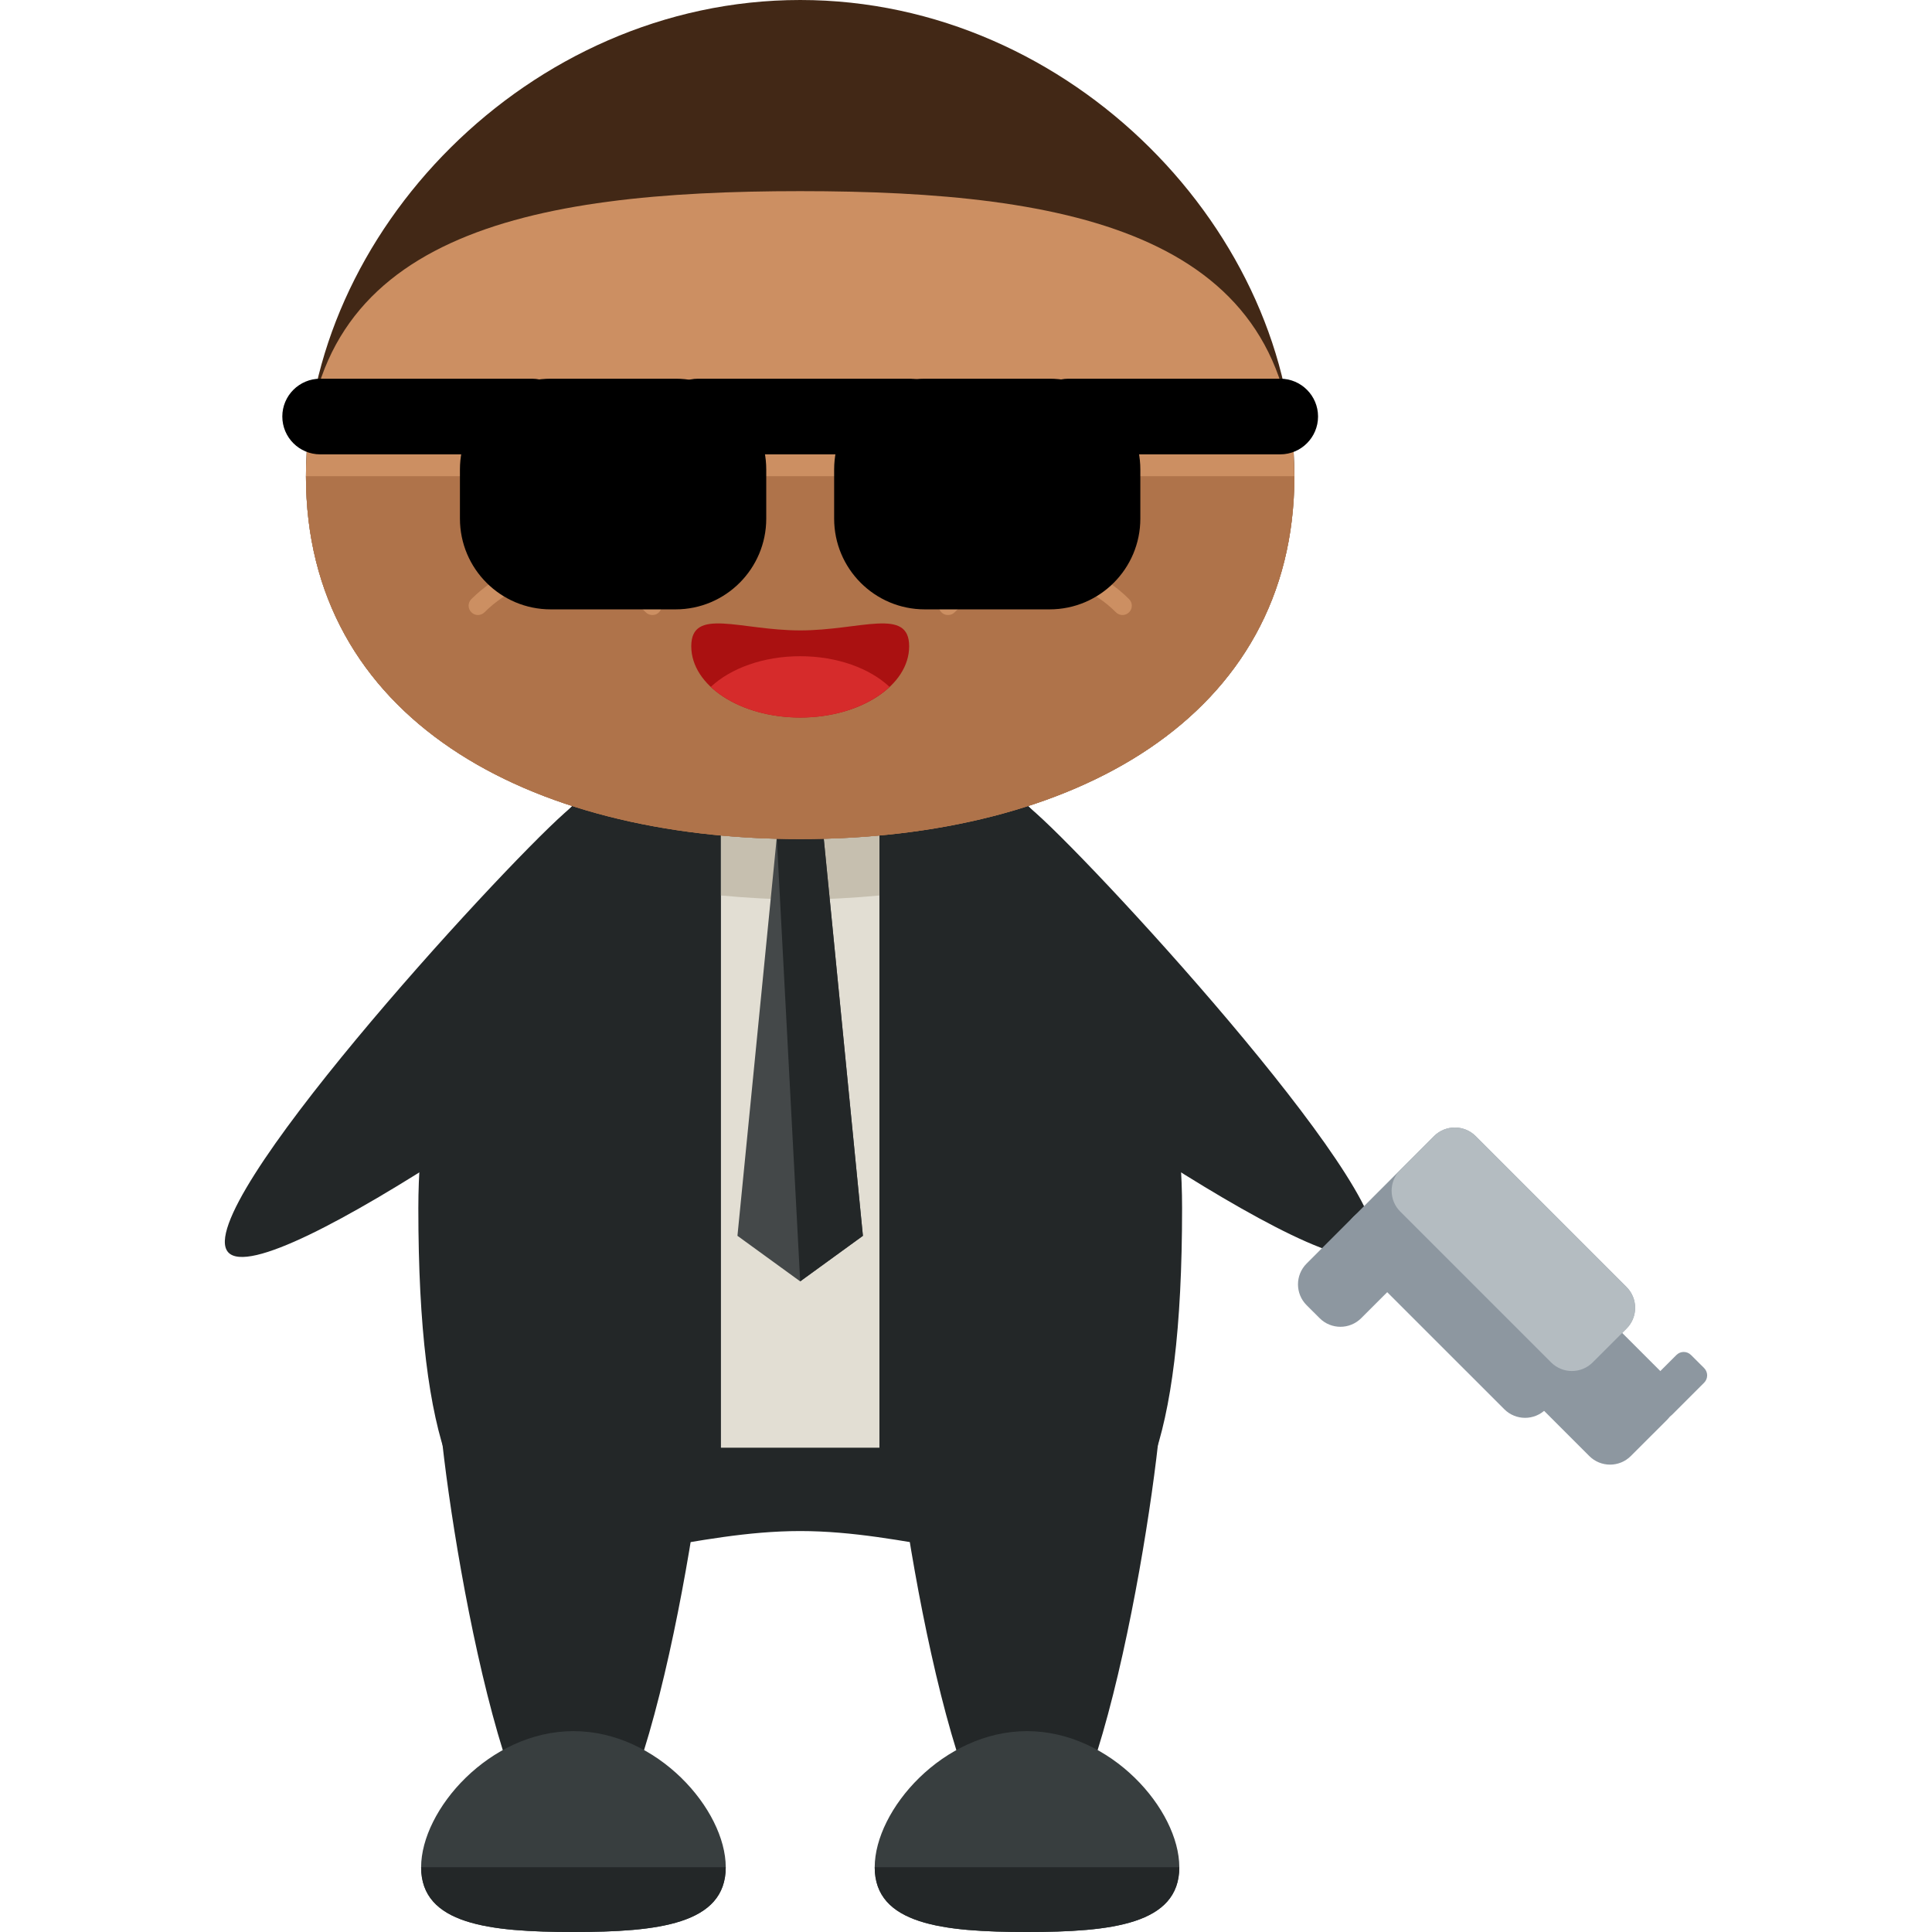 <?xml version="1.0" encoding="iso-8859-1"?>
<!-- Uploaded to: SVG Repo, www.svgrepo.com, Generator: SVG Repo Mixer Tools -->
<svg version="1.1" id="Layer_1" xmlns="http://www.w3.org/2000/svg" xmlns:xlink="http://www.w3.org/1999/xlink" 
	 viewBox="0 0 504.123 504.123" xml:space="preserve">
<g>
	<path style="fill:#232728;" d="M308.445,315.242c0,126.322-44.599,84.259-99.643,84.259c-55.036,0-99.643,42.063-99.643-84.259
		c0-72.231,44.631-130.788,99.643-130.788C263.83,184.462,308.445,243.019,308.445,315.242z"/>
	<path style="fill:#232728;" d="M184.951,361.905c0,19.511-15.817,124.676-35.336,124.676c-19.495,0-35.304-105.173-35.304-124.676
		c0-19.495,15.817-35.32,35.304-35.32C169.134,326.585,184.951,342.418,184.951,361.905z"/>
	<path style="fill:#232728;" d="M303.301,361.905c0,19.511-15.817,124.676-35.336,124.676c-19.495,0-35.304-105.173-35.304-124.676
		c0-19.495,15.817-35.32,35.304-35.32C287.492,326.585,303.301,342.418,303.301,361.905z"/>
</g>
<path style="fill:#383E3F;" d="M189.37,487.219c0,14.935-17.802,16.904-39.739,16.904s-39.747-1.969-39.747-16.904
	c0-14.935,17.81-35.509,39.747-35.509S189.37,472.277,189.37,487.219z"/>
<path style="fill:#232728;" d="M189.37,487.219c0,14.935-17.802,16.904-39.739,16.904s-39.747-1.969-39.747-16.904"/>
<path style="fill:#383E3F;" d="M307.72,487.219c0,14.935-17.802,16.904-39.747,16.904c-21.921,0-39.731-1.969-39.731-16.904
	c0-14.935,17.81-35.509,39.731-35.509C289.919,451.71,307.72,472.277,307.72,487.219z"/>
<g>
	<path style="fill:#232728;" d="M307.72,487.219c0,14.935-17.802,16.904-39.747,16.904c-21.921,0-39.731-1.969-39.731-16.904"/>
	<path style="fill:#232728;" d="M197.814,203.768c10.027,11.28,3.663,33.296-14.218,49.215
		c-17.881,15.896-114.018,85.031-124.062,73.767c-10.019-11.296,69.892-98.706,87.773-114.601
		C165.156,196.246,187.778,192.496,197.814,203.768z"/>
	<path style="fill:#232728;" d="M219.79,203.768c-10.035,11.28-3.679,33.296,14.21,49.215
		c17.881,15.896,114.018,85.031,124.062,73.767c10.012-11.296-69.9-98.706-87.773-114.601
		C252.424,196.246,229.81,192.496,219.79,203.768z"/>
</g>
<rect x="188.117" y="199.538" style="fill:#E2DED3;" width="41.354" height="178.215"/>
<path style="fill:#C6BFAF;" d="M188.117,233.661c6.751,0.63,13.627,1.032,20.693,1.032c7.042,0,13.934-0.402,20.661-1.032v-34.123
	h-41.354V233.661z"/>
<polygon style="fill:#444849;" points="214.922,218.569 225.162,322.465 208.794,334.352 192.426,322.465 202.682,218.569 "/>
<polyline style="fill:#232728;" points="202.682,218.569 214.922,218.569 225.162,322.465 208.794,334.352 "/>
<path style="fill:#422816;" d="M337.747,124.258c0,63-57.738,94.681-128.937,94.681c-71.223,0-128.977-31.673-128.977-94.681
	C79.833,61.227,137.587,0,208.81,0C280.009,0,337.747,61.227,337.747,124.258z"/>
<path style="fill:#CC8F62;" d="M337.747,124.258c0,63-57.738,94.681-128.937,94.681c-71.223,0-128.977-31.673-128.977-94.681
	c0-63.031,57.754-74.382,128.977-74.382C280.009,49.877,337.747,61.227,337.747,124.258z"/>
<path style="fill:#AF734A;" d="M337.747,124.258c0,63-57.738,94.681-128.937,94.681c-71.223,0-128.977-31.673-128.977-94.681"/>
<circle style="fill:#113E49;" cx="147.48" cy="136.428" r="11.524"/>
<path d="M159.004,136.428c0,6.388-5.159,11.54-11.532,11.54c-6.372,0-11.524-5.152-11.524-11.54"/>
<path style="fill:#CC8F62;" d="M170.237,160.477c-0.622,0-1.252-0.213-1.733-0.709c-5.632-5.632-13.107-8.72-21.055-8.72h-0.008
	c-7.94,0-15.399,3.096-21.008,8.704c-0.945,0.953-2.473,0.985-3.426,0.016c-0.953-0.922-0.985-2.458-0.032-3.419
	c6.538-6.554,15.218-10.169,24.458-10.169h0.008c9.271,0,17.952,3.6,24.513,10.153c0.929,0.937,0.929,2.505,0,3.434
	C171.481,160.264,170.875,160.477,170.237,160.477z"/>
<circle style="fill:#113E49;" cx="270.124" cy="136.428" r="11.532"/>
<path d="M258.6,136.428c0,6.388,5.151,11.54,11.54,11.54c6.372,0,11.524-5.152,11.524-11.54"/>
<path style="fill:#CC8F62;" d="M247.383,160.477c0.599,0,1.229-0.213,1.709-0.709c5.624-5.632,13.099-8.72,21.047-8.72h0.016
	c7.932,0,15.415,3.096,21.016,8.704c0.929,0.953,2.473,0.985,3.434,0.016c0.945-0.922,0.969-2.458,0.024-3.419
	c-6.514-6.554-15.226-10.169-24.466-10.169h-0.016c-9.255,0-17.944,3.6-24.505,10.153c-0.922,0.937-0.922,2.505,0,3.434
	C246.123,160.264,246.737,160.477,247.383,160.477z"/>
<path style="fill:#AA1111;" d="M237.23,168.629c0,10.264-12.745,18.597-28.428,18.597c-15.691,0-28.428-8.342-28.428-18.597
	c0-10.279,12.737-4.135,28.428-4.135C224.485,164.494,237.23,158.358,237.23,168.629z"/>
<path style="fill:#D62B2B;" d="M185.471,179.232c5.136,4.829,13.659,8.003,23.324,8.003s18.188-3.167,23.316-8.003
	c-5.128-4.829-13.651-8.003-23.316-8.003S190.614,174.403,185.471,179.232z"/>
<path d="M199.94,135.326c0,13.06-10.594,23.678-23.654,23.678h-32.587c-13.084,0-23.686-10.618-23.686-23.678V122.51
	c0-13.091,10.602-23.694,23.686-23.694h32.587c13.06,0,23.654,10.602,23.654,23.694L199.94,135.326L199.94,135.326z"/>
<path d="M148.638,108.678c0,5.459-4.395,9.878-9.862,9.878H83.551c-5.459,0-9.886-4.419-9.886-9.878l0,0
	c0-5.443,4.427-9.862,9.886-9.862h55.225C144.243,98.816,148.638,103.227,148.638,108.678L148.638,108.678z"/>
<path d="M217.656,135.326c0,13.06,10.571,23.678,23.654,23.678h32.555c13.099,0,23.686-10.618,23.686-23.678V122.51
	c0-13.091-10.587-23.694-23.686-23.694H241.31c-13.084,0-23.654,10.602-23.654,23.694L217.656,135.326L217.656,135.326z"/>
<path d="M268.95,108.678c0,5.459,4.411,9.878,9.878,9.878h55.233c5.427,0,9.862-4.419,9.862-9.878l0,0
	c0-5.443-4.427-9.862-9.862-9.862h-55.233C273.361,98.816,268.95,103.227,268.95,108.678L268.95,108.678z"/>
<path d="M172.292,108.678c0,5.459,4.427,9.878,9.878,9.878h55.249c5.443,0,9.878-4.419,9.878-9.878l0,0
	c0-5.443-4.427-9.862-9.878-9.862H182.17C176.719,98.816,172.292,103.227,172.292,108.678L172.292,108.678z"/>
<g>
	<path style="fill:#8D97A0;" d="M425.543,379.92c-2.993,3.001-7.861,3.001-10.854,0l-23.528-23.52
		c-2.993-3.001-2.993-7.861,0-10.862l9.5-9.492c3.001-3.001,7.861-3.001,10.862,0l23.52,23.52c3.009,3.001,3.009,7.861,0,10.862
		L425.543,379.92z"/>
	<path style="fill:#8D97A0;" d="M429.049,365.796c-1.071-1.063-1.071-2.788,0-3.86l8.365-8.357c1.063-1.079,2.788-1.079,3.844,0
		l3.387,3.371c1.079,1.079,1.079,2.796,0,3.86l-8.365,8.365c-1.063,1.063-2.788,1.063-3.852,0L429.049,365.796z"/>
	<path style="fill:#8D97A0;" d="M355.187,343.954c-3.001,3.001-7.861,3.001-10.854,0l-3.395-3.387
		c-3.001-3.001-3.001-7.861,0-10.862l12.217-12.217c2.993-3.001,7.853-3.001,10.854,0l3.403,3.403c2.993,3.001,2.993,7.861,0,10.847
		L355.187,343.954z"/>
	<path style="fill:#8D97A0;" d="M353.154,317.495c-3.001,3.001-3.009,7.861,0,10.862l39.361,39.353
		c2.993,3.001,7.861,3.001,10.854,0l21.039-21.031c3.001-3.001,3.001-7.861,0-10.862l-39.361-39.369
		c-3.001-2.985-7.853-2.985-10.862,0L353.154,317.495z"/>
</g>
<path style="fill:#B4BCC1;" d="M424.409,335.817l-39.361-39.369c-3.001-2.985-7.853-2.985-10.862,0l-8.814,8.83
	c-3.001,3.001-3.001,7.861,0,10.862l39.361,39.353c2.993,3.001,7.861,3.001,10.854,0l8.822-8.814
	C427.41,343.678,427.41,338.818,424.409,335.817z"/>
</svg>